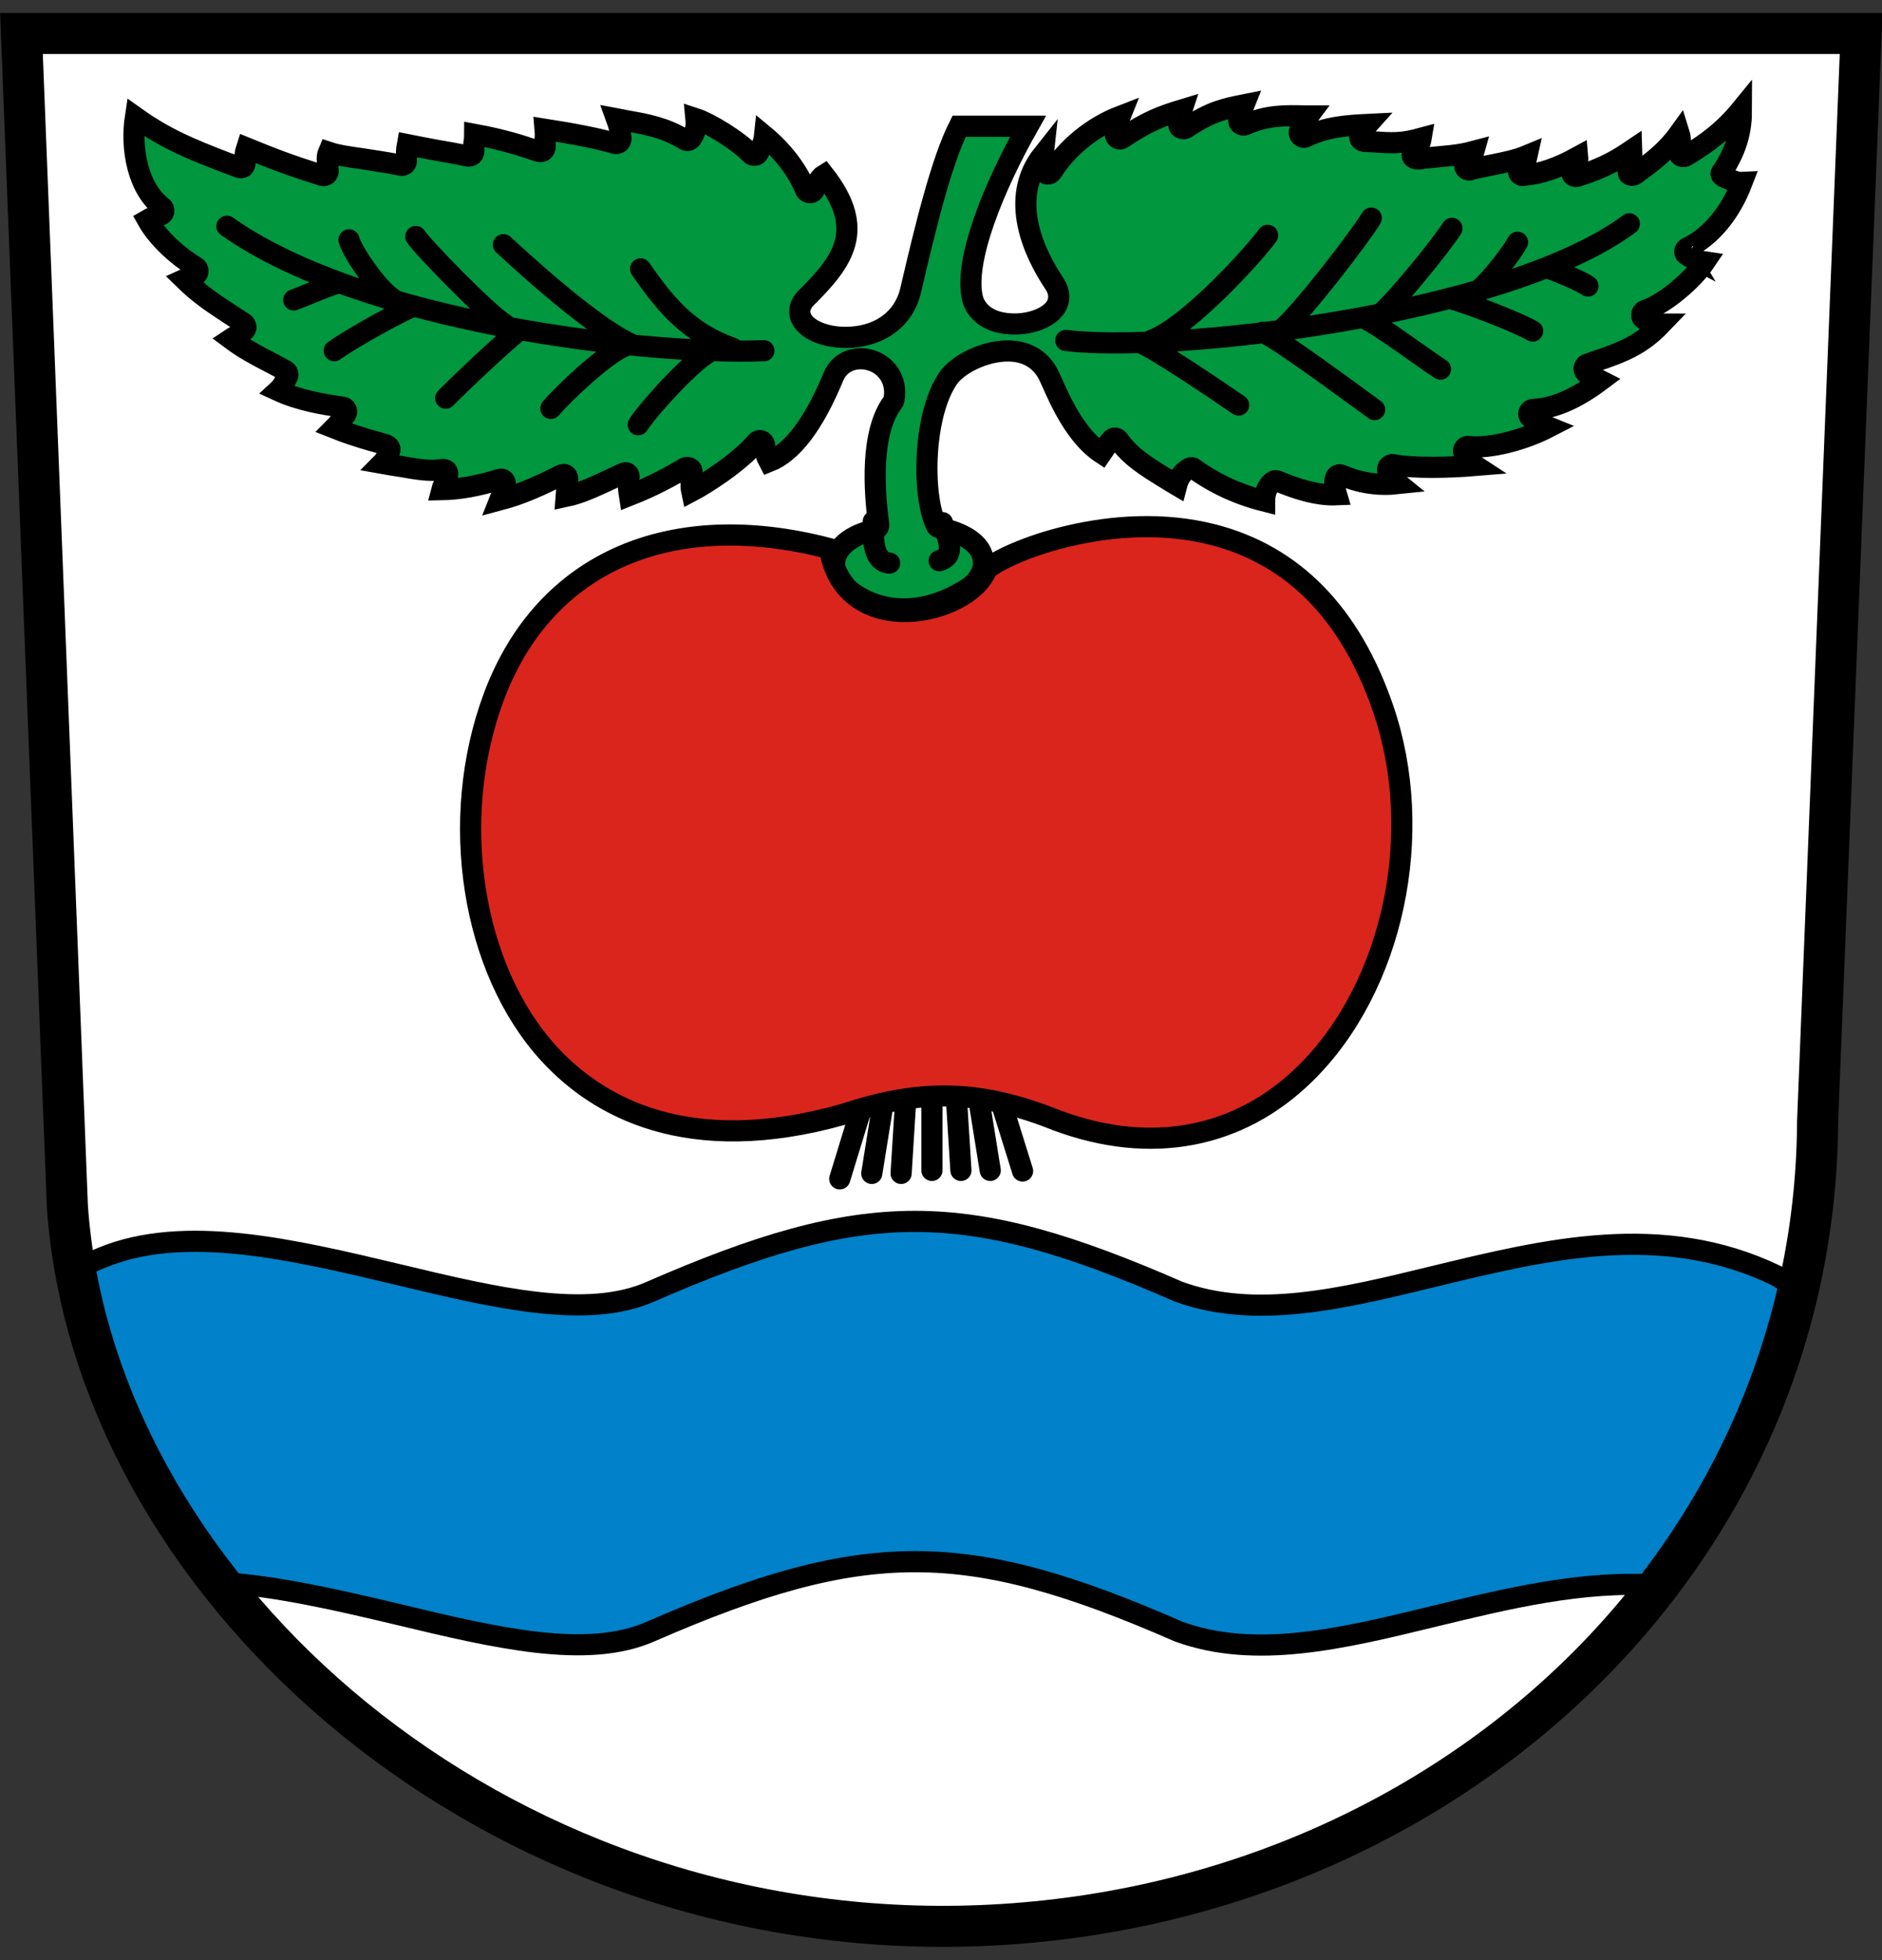<?xml version="1.0"?>
<svg xmlns="http://www.w3.org/2000/svg" version="1.1" width="48" height="50"><rect width="100%" height="100%" fill="#333333" stroke="none"/><svg height="50" width="48" viewBox="0 0 62.281 64" x="0" y="0">
<path d="m0.71 0.67 1.52 38.82c0.85 12.27 13.42 23.91 29.14 23.83 15.74-0.1 28.7-11.63 28.78-26.64l1.44-36.01z" fill="#fff"/>
<g stroke="#000" fill="none">
<path d="m2.5 41.562c0.187-0.086 0.605-0.26 0.875-0.374 2.73-1.13 6.322-0.268 9.813 0.562 3.209 0.77 6.243 1.492 8.343 0.562 7.11-3.099 10.379-3.099 17.469 0 2.54 0.93 5.408 0.24 8.438-0.5 3.719-0.9 7.563-1.851 11.343-0.031l0.719 0.438c-0.617 3.63-2.51 6.764-4.625 9.812-2.499-0.172-4.992 0.44-7.437 1.031-3.03 0.74-5.898 1.43-8.438 0.5-3.545-1.55-6.126-2.312-8.719-2.312-2.592 0-5.195 0.762-8.75 2.312-2.1 0.93-5.134 0.208-8.343-0.562-1.996-0.475-4.025-0.946-5.907-1.062-2.102-2.748-3.933-5.874-4.781-10.376z" stroke-width="0.7" fill="#0081c9"/>
<path d="m55.85 8.02c0.16 0.1 0.3 0.17 0.57 0.21-0.39 0.58-1.32 1.39-1.99 1.61-0.06 0.02-0.1 0.08-0.1 0.14-0.01 0.06 0.02 0.12 0.08 0.15 0.23 0.12 0.39 0.16 0.56 0.16-0.67 0.7-1.29 0.93-2.11 1.21l-0.34 0.12c-0.06 0.02-0.09 0.08-0.1 0.14 0 0.06 0.03 0.12 0.08 0.15 0.04 0.02 0.08 0.04 0.13 0.07 0.09 0.05 0.21 0.12 0.33 0.18-0.8 0.6-1.55 0.93-2.22 0.95-0.06 0-0.11 0.04-0.14 0.1-0.02 0.06-0.01 0.12 0.04 0.16 0.13 0.13 0.36 0.23 0.61 0.33-0.85 0.44-1.97 0.72-2.65 0.64-0.05-0.01-0.1 0.01-0.13 0.05-0.04 0.04-0.05 0.1-0.03 0.15 0.05 0.17 0.17 0.3 0.37 0.43-0.84 0.07-2.04 0.1-2.71-0.03-0.05-0.01-0.1 0.01-0.13 0.05-0.04 0.03-0.06 0.08-0.05 0.13 0.02 0.14 0.14 0.28 0.35 0.45-0.65 0.07-1.27-0.02-1.87-0.28-0.04-0.02-0.09-0.02-0.13 0s-0.07 0.06-0.08 0.11c-0.04 0.15-0.02 0.34 0.04 0.54-0.66 0.03-1.39-0.22-1.96-0.46-0.05-0.02-0.11-0.01-0.16 0.03-0.2 0.17-0.26 0.41-0.26 0.64-1.08-0.27-1.86-0.73-2.33-1.07-0.04-0.04-0.1-0.05-0.16-0.02-0.21 0.11-0.35 0.29-0.42 0.56-0.12-0.07-0.23-0.14-0.34-0.21-0.67-0.41-1.2-0.74-1.58-1.28-0.02-0.04-0.07-0.06-0.12-0.07-0.05 0-0.09 0.02-0.12 0.06-0.14 0.17-0.25 0.32-0.33 0.44-0.84-0.55-1.37-1.74-1.63-2.33-0.05-0.11-0.09-0.2-0.12-0.26-0.23-0.45-0.62-0.72-1.13-0.78-0.81-0.09-1.75 0.35-2.14 0.82-0.89 1.18-0.93 3.93-0.45 4.93 0.02 0.05 0.06 0.08 0.1 0.09 0.83 0.17 1.36 0.53 1.45 1 0.08 0.36-0.12 0.75-0.51 1.01-1.76 1.12-3.28 0.68-4.11-0.11-0.26-0.3-0.35-0.65-0.25-0.95 0.14-0.41 0.61-0.74 1.3-0.89 0.08-0.02 0.13-0.09 0.12-0.17-0.15-1.08-0.29-3.05 0.47-4.05 0.02-0.02 0.03-0.04 0.03-0.06 0.14-0.7-0.29-1.18-0.75-1.32-0.43-0.14-1.01-0.03-1.25 0.54-0.65 1.57-1.36 2.51-2.13 2.81-0.08-0.15-0.14-0.32-0.15-0.56-0.01-0.06-0.05-0.11-0.11-0.13s-0.12 0-0.16 0.05c-0.59 0.69-1.72 1.4-2.14 1.62-0.03-0.14-0.03-0.36 0.01-0.61 0.01-0.06-0.01-0.12-0.06-0.15s-0.12-0.04-0.17-0.01c-0.5 0.29-1.03 0.59-1.84 0.91-0.03-0.19-0.05-0.38-0.02-0.55 0.042-0.171-0.069-0.249-0.21-0.17-0.17 0.08-0.33 0.15-0.49 0.23-0.5 0.23-0.94 0.43-1.37 0.52 0.01-0.12 0.02-0.26 0.03-0.42 0.076-0.321-0.107-0.332-0.21-0.28-0.63 0.32-1.3 0.63-2.02 0.82 0.06-0.15 0.11-0.28 0.18-0.49 0.01-0.05 0-0.12-0.04-0.16s-0.1-0.05-0.16-0.03c-0.7 0.22-1.34 0.33-1.9 0.34 0.01-0.04 0.03-0.08 0.05-0.13 0.05-0.09 0.11-0.21 0.14-0.35 0.02-0.05 0-0.11-0.03-0.15-0.04-0.03-0.1-0.05-0.15-0.04-0.37 0.07-0.81 0-1.37-0.1-0.19-0.03-0.4-0.06-0.62-0.1 0.08-0.08 0.15-0.19 0.25-0.4 0.02-0.04 0.02-0.08 0-0.12s-0.05-0.07-0.1-0.09c-0.16-0.05-0.35-0.11-0.55-0.16-0.37-0.11-0.78-0.24-1.18-0.4 0.11-0.11 0.21-0.23 0.32-0.38l0.06-0.07c0.03-0.04 0.04-0.1 0.02-0.15s-0.07-0.09-0.12-0.09c-0.67-0.1-1.42-0.22-2.14-0.55 0.13-0.12 0.2-0.24 0.31-0.46 0.04-0.07 0.01-0.16-0.06-0.2-0.18-0.1-0.37-0.2-0.54-0.29-0.45-0.23-0.87-0.46-1.27-0.76 0.03-0.02 0.05-0.03 0.08-0.05 0.1-0.05 0.19-0.11 0.34-0.21 0.05-0.03 0.08-0.08 0.08-0.13s-0.03-0.1-0.07-0.13l-0.31-0.2c-0.71-0.46-1.17-0.77-1.66-1.25 0.11-0.05 0.21-0.1 0.33-0.13 0.07-0.01 0.11-0.06 0.12-0.12 0.01-0.07-0.02-0.13-0.07-0.16-0.78-0.47-1.35-1.11-1.6-1.56 0.12-0.07 0.26-0.13 0.41-0.15 0.06-0.01 0.11-0.06 0.13-0.12 0.01-0.06-0.01-0.12-0.06-0.16-0.8-0.61-1.04-1.93-0.88-2.97 1.01 0.72 1.83 1.05 2.94 1.48l0.48 0.18c0.05 0.02 0.1 0.02 0.15-0.01 0.04-0.03 0.06-0.08 0.06-0.14-0.01-0.2 0-0.34 0.05-0.49 0.81 0.33 1.36 0.55 2.51 0.91 0.05 0.01 0.1 0 0.14-0.03 0.04-0.04 0.06-0.09 0.05-0.14l-0.01-0.11c-0.02-0.18-0.04-0.35 0.02-0.49 0.3 0.1 0.65 0.15 1.08 0.21 0.38 0.06 0.82 0.12 1.32 0.22 0.04 0.01 0.09 0 0.13-0.03 0.03-0.03 0.05-0.07 0.05-0.12 0-0.23 0-0.37 0.03-0.53 0.39 0.08 0.69 0.13 1 0.19 0.29 0.05 0.59 0.1 1.01 0.19 0.05 0 0.1-0.01 0.14-0.04 0.03-0.03 0.05-0.08 0.05-0.12-0.01-0.18 0-0.27 0.02-0.38 0-0.05 0.01-0.11 0.01-0.18 0.97 0.18 1.48 0.35 2.11 0.56 0.05 0.02 0.11 0.01 0.15-0.01 0.04-0.03 0.07-0.08 0.07-0.13v-0.28c0.01-0.1 0.01-0.2 0-0.31 0.96 0.15 1.83 0.32 2.31 0.47 0.05 0.01 0.1 0 0.14-0.03s0.06-0.08 0.06-0.14c-0.03-0.28-0.07-0.43-0.15-0.65 0.11 0.02 0.23 0.05 0.34 0.07 0.69 0.12 1.28 0.23 1.93 0.63 0.07 0.04 0.16 0.02 0.21-0.05 0.16-0.24 0.17-0.44 0.15-0.65 0.43 0.14 1.38 0.71 1.82 1.17 0.03 0.03 0.08 0.05 0.13 0.04 0.05 0 0.09-0.03 0.11-0.07 0.13-0.23 0.19-0.38 0.21-0.57 0.59 0.49 1.09 1.13 1.36 1.79 0.02 0.05 0.08 0.09 0.15 0.09 0.06 0 0.12-0.04 0.14-0.1 0.07-0.19 0.17-0.4 0.32-0.49 1.41 1.8 0.63 2.85-0.54 4.02-0.33 0.3-0.28 0.58-0.22 0.71 0.17 0.42 0.9 0.7 1.68 0.64 0.98-0.07 1.7-0.62 1.93-1.48 0.5-2.15 1.03-4.33 1.62-5.5h2.28c-1.09 1.93-2.18 4.5-1.82 5.76 0.15 0.43 0.55 0.71 1.11 0.77 0.68 0.08 1.38-0.16 1.63-0.55 0.14-0.23 0.13-0.5-0.04-0.76-0.67-1-1.55-2.82-0.38-4.29-0.02 0.18-0.02 0.37 0.01 0.52 0.01 0.07 0.06 0.12 0.12 0.13 0.07 0.01 0.13-0.02 0.16-0.07 0.5-0.8 1.35-1.49 2.26-1.84-0.06 0.15-0.12 0.33-0.16 0.57-0.01 0.06 0.02 0.12 0.07 0.16 0.05 0.03 0.12 0.03 0.17-0.01 0.81-0.55 1.3-0.73 1.96-0.93-0.02 0.06-0.03 0.12-0.05 0.19-0.01 0.07-0.03 0.15-0.05 0.25-0.01 0.06 0.01 0.12 0.06 0.16 0.06 0.03 0.13 0.03 0.18 0 0.83-0.56 1.32-0.65 1.92-0.77-0.06 0.15-0.11 0.27-0.17 0.46-0.02 0.06-0.01 0.12 0.04 0.17 0.04 0.04 0.11 0.05 0.17 0.03 0.72-0.32 1.31-0.31 1.99-0.29h0.1c-0.09 0.12-0.17 0.26-0.29 0.48-0.03 0.06-0.01 0.14 0.03 0.18 0.05 0.05 0.12 0.06 0.18 0.03 0.67-0.34 1.43-0.38 2.04-0.41-0.09 0.1-0.17 0.19-0.25 0.32-0.02 0.05-0.02 0.11 0 0.16 0.03 0.04 0.07 0.07 0.13 0.08l0.21 0.01c0.74 0.05 1.02 0.07 1.68-0.11-0.03 0.18-0.104 0.295-0.23 0.4-0.225 0.308 0.168 0.31 0.3 0.26 0.778-0.082 1.12-0.08 1.68-0.23-0.03 0.11-0.09 0.24-0.2 0.32-0.231 0.156-0.04 0.379 0.13 0.27 0.22-0.05 0.42-0.09 0.62-0.13 0.45-0.09 0.85-0.17 1.21-0.32-0.03 0.14-0.08 0.27-0.21 0.38-0.178 0.147-0.023 0.326 0.12 0.27 0.57-0.05 1.1-0.24 1.76-0.6 0.01 0.11-0.02 0.22-0.14 0.38-0.139 0.183 0.011 0.314 0.18 0.24 0.89-0.28 1.35-0.58 1.75-0.85 0.01 0.25-0.01 0.44-0.08 0.58-0.134 0.224 0.074 0.325 0.22 0.2 0.568-0.412 1.02-0.76 1.43-1.33 0.05 0.16 0.05 0.35 0.01 0.56-0.067 0.199 0.132 0.249 0.23 0.17 0.67-0.4 1.25-0.83 1.82-1.53 0 0.66-0.13 1.27-0.61 2.02-0.124 0.125-0.058 0.199 0.12 0.26 0.148 0.051 0.31 0.15 0.51 0.14-0.38 0.99-1.01 1.77-1.78 2.15-0.155 0.067-0.156 0.201-0.02 0.27z" stroke-width="0.7" fill="#00973f"/>
<path d="m45.77 23.01c1.42 4.13 0.343 9.213-2.57 12.08-2.187 2.153-5.11 2.71-8.21 1.56-2.55-1.02-4.47-1.07-7.07-0.21-5.19 1.47-8.159-0.271-9.74-1.99-2.569-2.791-3.352-7.761-1.84-11.82 1.688-4.531 5.93-6.27 11.11-4.91 0.52 3.12 4.62 2.2 5.2 0.69 0.63-0.58 4.179-2.007 7.5-1.15 2.649 0.683 4.54 2.61 5.62 5.75z" stroke-width="0.7" fill="#da251d"/>
<path stroke-linejoin="round" d="m28.47 36.36-0.68 2.22m1.42-2.42-0.36 2.24m1.12-2.39-0.15 2.39m3.33-2.29 0.69 2.21m-1.43-2.26 0.36 2.24m-1.12-2.39 0.15 2.39m-0.96-2.44v2.44m4.43-27.47c3.28 0.42 14.49-0.77 18.65-3.86m-11.97 0.38c-0.38 0.54-2.6 3.02-3.85 3.48m7.28-4.05c-0.31 0.53-2.29 3.13-2.98 3.7m5.65-3.36c-0.42 0.65-1.87 2.41-2.36 2.83m4.53-2.37c-0.23 0.42-0.91 1.26-1.22 1.53m-11.29 1.79c0.42 0.12 2.67 1.65 3.28 2.07m0.8-2.41c0.5 0.19 3.17 2.18 3.7 2.56m-0.34-3.02c0.46 0.19 2.1 1.42 2.52 1.68m0.34-2.33c0.38 0.08 2.21 0.77 2.71 1.07m0.46-2.1c0.26 0.08 1.18 0.46 1.37 0.61m-27.27 2.14c-3.93 0.15-13.31-0.95-17.77-4.12m13.69 1.41c0.92 1.34 1.68 2.14 3.05 2.63m-7.59-3.43c0.57 0.53 2.9 2.67 4.2 3.28m-7.1-3.55c0.19 0.31 2.37 2.56 2.94 2.9m-5.15-2.79c0.08 0.35 0.92 1.61 1.45 1.95m10.57 1.72c-0.54 0.19-2.07 1.87-2.45 2.45m-0.45-2.6c-0.65 0.27-1.99 1.53-2.44 2.06m-1.03-2.6c-0.54 0.42-1.76 1.57-2.45 2.26m-1.1-3.02c-0.27 0.08-1.95 0.99-2.59 1.45m0.19-2.25c-0.27 0.04-1.22 0.46-1.53 0.57m19.18 7.33c0 0.39-0.07 1.34 0.54 1.38m1.75-1.34c0.27 0.71 0.38 1.13-0.11 1.26" stroke-linecap="round" stroke-width=".7"/>
<path stroke-width="1.359" d="m0.71 0.67 1.52 38.82c0.85 12.27 13.42 23.91 29.14 23.83 15.74-0.1 28.7-11.63 28.78-26.64l1.44-36.01z"/>
</g>
</svg></svg>
